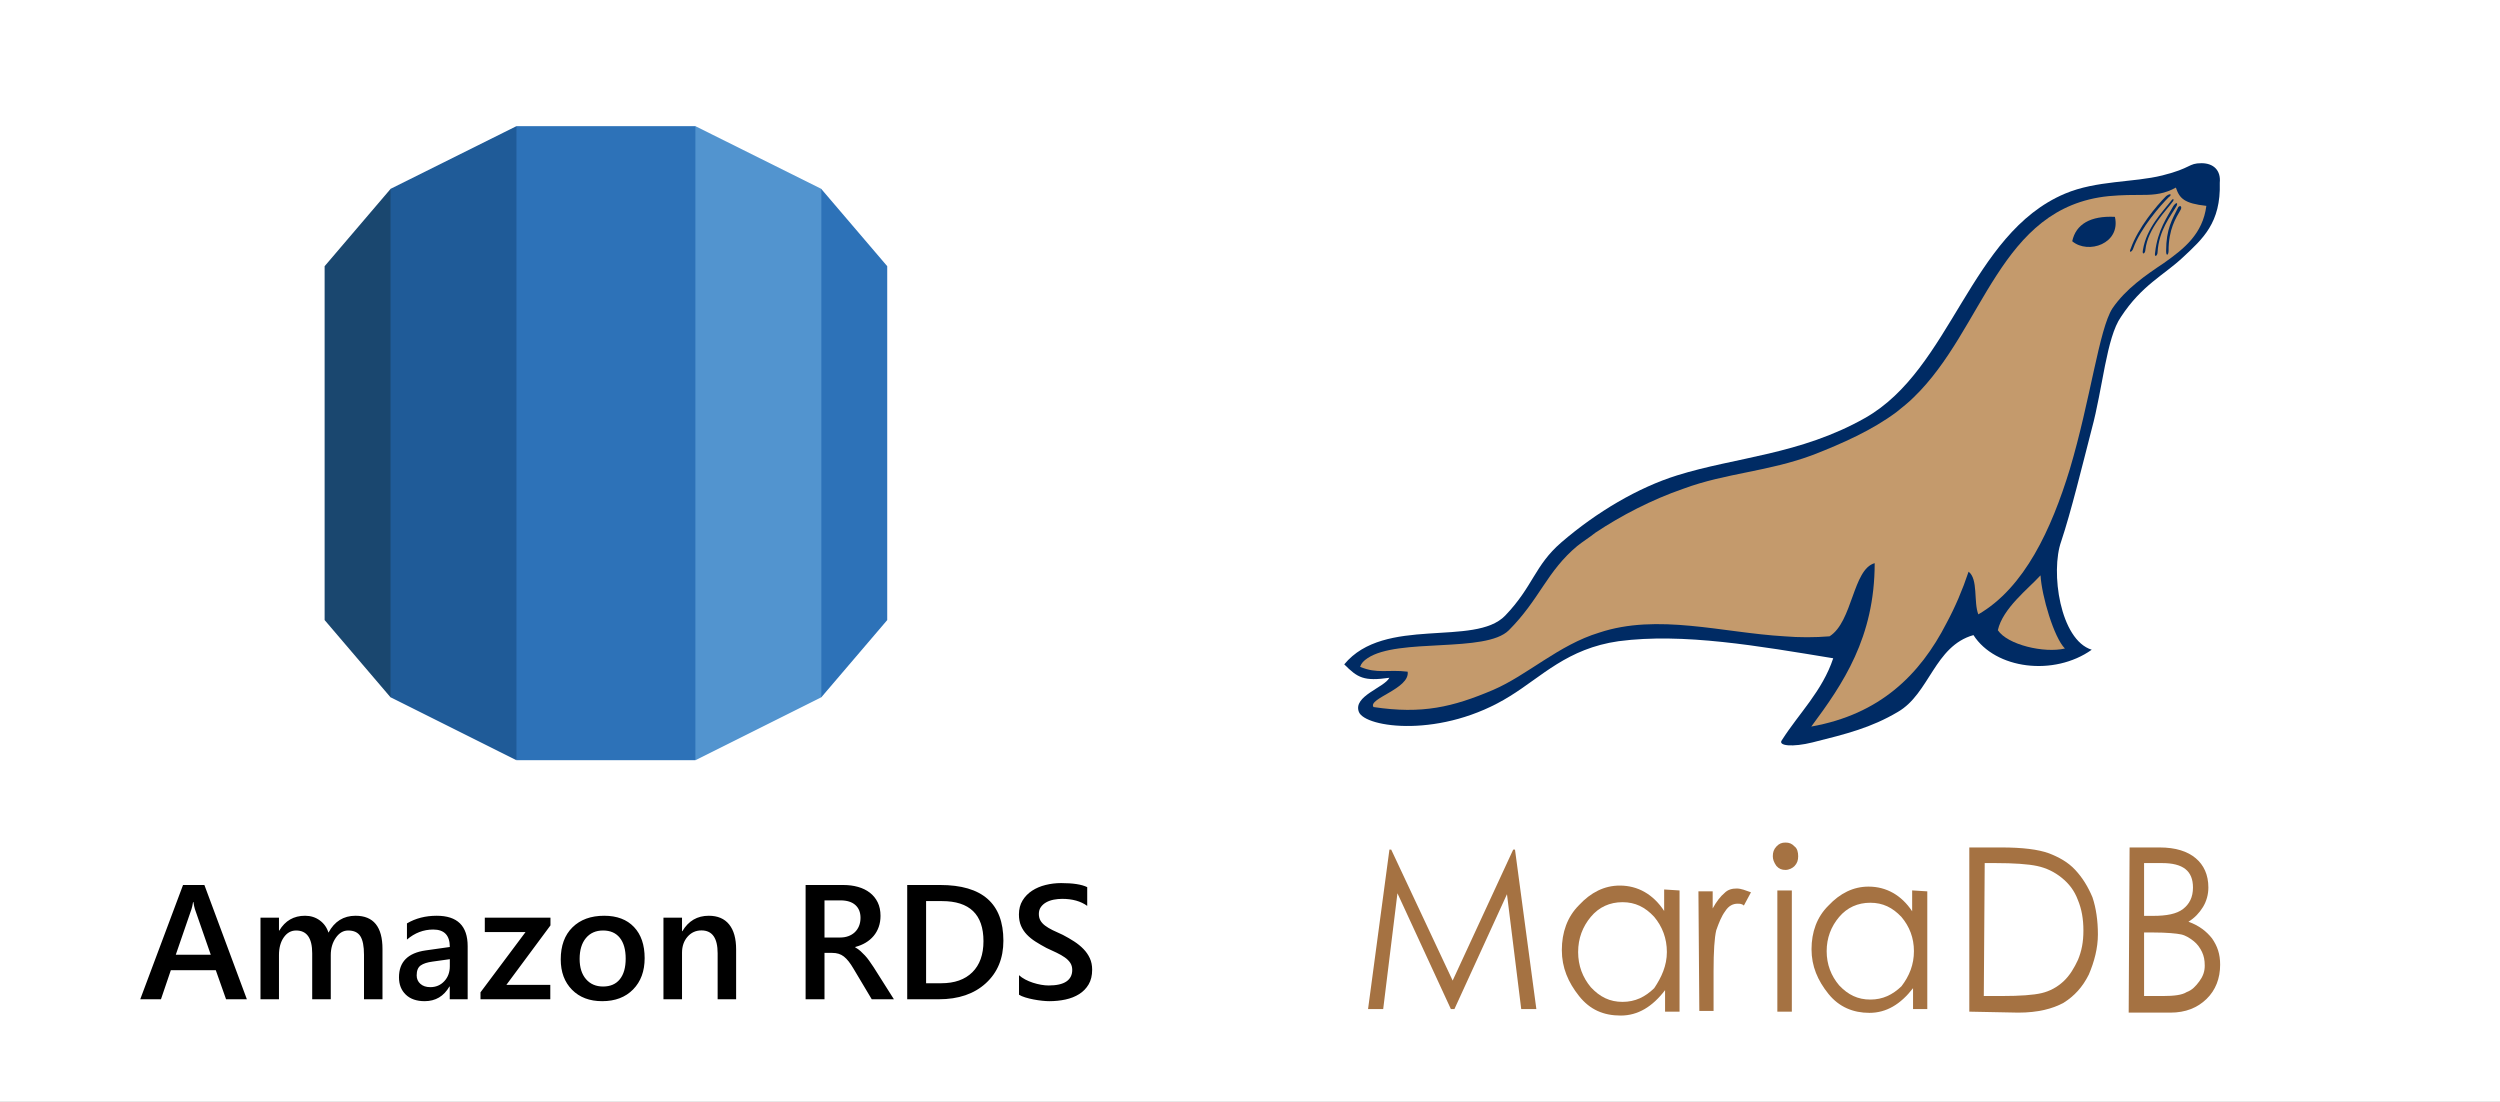 <?xml version="1.0" encoding="UTF-8"?>
<svg xmlns:xlink="http://www.w3.org/1999/xlink" xmlns="http://www.w3.org/2000/svg" width="2160px" height="952px" viewBox="0 0 2160 952" version="1.1">
  <rect x="0" y="0" width="2160" height="952" fill="#333333" stroke="none"/>
  <desc>Created with Lunacy</desc>
  <defs>
    <rect width="2160" height="952" id="artboard_1"></rect>
    <clipPath id="clip_1">
      <use xlink:href="#artboard_1" clip-rule="evenodd"></use>
    </clipPath>
  </defs>
  <g id="Amazon_RDS_with_mariaDB_wide" clip-path="url(#clip_1)">
    <use xlink:href="#artboard_1" stroke="none" fill="#FFFFFF"></use>
    <g id="Amazon-RDS" transform="translate(120 109)">
      <g id="aws-rds" transform="translate(160.472 0)">
        <path d="M0 372.42L56.91 439.115L62.027 433.037L62.027 6.446L56.91 0L0 66.67L0 372.42" transform="translate(0 54.315)" id="Shape" fill="#1A476F" stroke="none"></path>
        <path d="M0 493.431L108.743 547.798L113.266 540.52L113.34 5.696L108.819 0L3.62163e-06 54.193L3.62163e-06 493.431" transform="translate(56.918 0)" id="Shape" fill="#1F5B98" stroke="none"></path>
        <path d="M63.292 66.67L6.367 0L0 2.017L1.265 433.671L6.367 439.115L63.292 372.428L63.292 66.67" transform="translate(422.796 54.315)" id="Shape" fill="#2D72B8" stroke="none"></path>
        <path d="M5.222 547.798L113.965 493.431L113.965 54.193L5.146 0L0 6.963L0.074 539.886L5.222 547.798" transform="translate(315.197 0)" id="Shape" fill="#5294CF" stroke="none"></path>
        <path d="M0 0L154.606 0L154.606 547.805L0 547.805L0 0L0 0Z" transform="translate(165.737 0)" id="Shape" fill="#2D72B8" stroke="none"></path>
      </g>
      <g id="Amazon-RDS" transform="translate(0 611)">
        <path d="M760.422 122.572L760.422 139.439Q762.488 140.748 765.861 141.78Q769.235 142.813 773.021 143.536Q776.808 144.259 780.423 144.637Q784.037 145.016 786.516 145.016Q793.951 145.016 800.629 143.57Q807.308 142.125 812.437 138.889Q817.566 135.653 820.595 130.489Q823.625 125.326 823.625 117.821Q823.625 112.245 821.594 107.873Q819.563 103.501 816.086 99.921Q812.609 96.341 808.031 93.38Q803.452 90.42 798.289 87.735Q793.263 85.532 789.442 83.638Q785.621 81.745 782.97 79.749Q780.319 77.752 778.942 75.342Q777.565 72.933 777.565 69.628Q777.565 66.117 779.355 63.638Q781.146 61.16 784.003 59.576Q786.86 57.993 790.474 57.304Q794.089 56.616 797.738 56.616Q810.957 56.616 819.356 62.674L819.356 46.495Q812.265 42.984 796.774 42.984Q789.958 42.984 783.417 44.602Q776.877 46.22 771.748 49.559Q766.619 52.898 763.486 58.027Q760.354 63.156 760.354 70.11Q760.354 75.755 762.178 79.955Q764.002 84.155 767.204 87.494Q770.405 90.833 774.743 93.587Q779.08 96.341 784.106 99.026Q788.788 101.16 792.884 103.122Q796.98 105.084 800.01 107.219Q803.039 109.353 804.726 111.935Q806.413 114.517 806.413 118.028Q806.413 124.568 801.352 128.011Q796.292 131.453 785.965 131.453Q783.004 131.453 779.493 130.833Q775.982 130.214 772.471 129.078Q768.959 127.942 765.827 126.29Q762.694 124.637 760.422 122.572ZM93.289 143.364L75.319 143.364L66.438 118.234L27.608 118.234L19.071 143.364L1.17 143.364L38.142 44.636L56.593 44.636L93.289 143.364ZM633.192 143.364L652.332 143.364L634.775 115.618Q632.641 112.382 630.885 109.938Q629.13 107.494 627.34 105.566Q625.55 103.639 623.553 101.814Q621.557 99.99 618.872 98.475L618.872 98.2Q623.897 96.892 627.925 94.482Q631.953 92.072 634.81 88.664Q637.667 85.256 639.216 80.885Q640.765 76.513 640.765 71.28Q640.765 64.602 638.321 59.611Q635.877 54.619 631.54 51.28Q627.202 47.941 621.35 46.289Q615.498 44.636 608.544 44.636L576.048 44.636L576.048 143.364L592.365 143.364L592.365 103.294L598.975 103.294Q602.073 103.294 604.551 104.052Q607.03 104.809 609.13 106.461Q611.229 108.114 613.26 110.696Q615.292 113.277 617.426 116.926L633.192 143.364ZM663.829 143.364L663.829 44.636L692.332 44.636Q746.928 44.636 746.928 92.761Q746.928 115.618 731.782 129.491Q716.635 143.364 691.162 143.364L663.829 143.364ZM592.365 90.007L592.365 57.924L606.135 57.924Q614.534 57.924 619.009 61.917Q623.484 65.91 623.484 73.001Q623.484 76.926 622.176 80.093Q620.868 83.26 618.527 85.463Q616.187 87.666 612.985 88.836Q609.784 90.007 605.997 90.007L592.365 90.007ZM680.146 58.544L680.146 129.525L693.227 129.525Q710.508 129.525 720.112 120.024Q729.716 110.523 729.716 93.174Q729.716 58.544 693.847 58.544L680.146 58.544ZM62.101 104.878L48.4 65.497Q47.78 63.569 47.092 59.301L46.816 59.301Q46.197 63.225 45.44 65.497L31.877 104.878L62.101 104.878ZM210.467 143.364L194.495 143.364L194.495 104.947Q194.495 93.862 191.362 88.905Q188.229 83.948 180.794 83.948Q174.529 83.948 170.157 90.213Q165.785 96.478 165.785 105.222L165.785 143.364L149.744 143.364L149.744 103.639Q149.744 83.948 135.836 83.948Q129.365 83.948 125.199 89.869Q121.034 95.79 121.034 105.222L121.034 143.364L105.062 143.364L105.062 72.864L121.034 72.864L121.034 84.017L121.31 84.017Q128.952 71.211 143.547 71.211Q150.845 71.211 156.319 75.239Q161.792 79.267 163.789 85.807Q171.637 71.211 187.197 71.211Q210.467 71.211 210.467 99.921L210.467 143.364ZM268.575 143.364L284.065 143.364L284.065 97.511Q284.065 71.211 257.353 71.211Q242.757 71.211 231.604 77.821L231.604 91.797Q241.724 83.122 254.323 83.122Q268.644 83.122 268.644 98.2L247.714 101.16Q224.719 104.465 224.719 124.431Q224.719 133.725 230.605 139.371Q236.492 145.016 246.888 145.016Q261.001 145.016 268.299 132.348L268.575 132.348L268.575 143.364ZM374.221 135.136Q383.963 145.016 400.28 145.016Q417.079 145.016 427.028 134.861Q436.976 124.706 436.976 107.838Q436.976 90.626 427.75 80.919Q418.525 71.211 402.001 71.211Q384.79 71.211 374.635 81.194Q364.479 91.177 364.479 108.94Q364.479 125.257 374.221 135.136ZM516.013 143.364L500.041 143.364L500.041 103.639Q500.041 83.879 486.064 83.879Q478.767 83.879 474.016 89.353Q469.266 94.826 469.266 103.157L469.266 143.364L453.224 143.364L453.224 72.864L469.266 72.864L469.266 84.568L469.541 84.568Q477.458 71.211 492.398 71.211Q503.896 71.211 509.955 78.681Q516.013 86.151 516.013 100.265L516.013 143.364ZM317.525 130.902L355.46 130.902L355.46 143.364L295.15 143.364L295.15 137.374L334.049 85.325L298.868 85.325L298.868 72.864L355.598 72.864L355.598 79.542L317.525 130.902ZM386.235 90.489Q391.674 83.948 401.038 83.948Q410.47 83.948 415.53 90.282Q420.59 96.616 420.59 108.251Q420.59 119.818 415.53 126.083Q410.47 132.348 401.038 132.348Q391.812 132.348 386.304 125.98Q380.796 119.611 380.796 108.527Q380.796 97.029 386.235 90.489ZM253.841 110.799L268.644 108.733L268.644 114.861Q268.644 122.641 263.859 127.77Q259.074 132.899 251.776 132.899Q246.406 132.899 243.204 130.042Q240.003 127.185 240.003 122.709Q240.003 116.582 243.48 114.138Q246.957 111.694 253.841 110.799Z"></path>
      </g>
    </g>
    <g id="mariadb_logo_240x90_web" transform="translate(1161.429 141)">
      <g id="Layer_1">
        <g id="Group">
          <path d="M100.022 4.101L100.022 105.799L87.711 105.799L87.711 87.755C76.94 101.698 64.629 109.079 50.011 109.079C36.162 109.079 23.851 104.158 14.618 92.676C5.386 81.194 0 68.892 0 54.13C0 39.367 4.616 26.245 14.618 16.403C24.621 5.741 36.162 0 49.241 0C64.629 0 77.709 7.381 86.942 21.324L86.942 3.281L100.022 4.101M88.481 55.77C88.481 44.288 84.634 34.446 77.709 26.245C70.015 18.043 61.552 13.943 50.78 13.943C40.009 13.943 30.776 18.043 23.851 26.245C16.927 34.446 13.08 44.288 13.08 55.77C13.08 67.252 16.927 77.094 23.851 85.295C31.545 93.497 40.009 97.597 50.78 97.597C61.552 97.597 70.015 93.497 77.709 86.115C84.634 77.094 88.481 67.252 88.481 55.77" transform="translate(403.729 625.029)" id="path4393" fill="#A57242" stroke="none"></path>
          <path d="M0 141.871L0 0L27.383 0C46.16 0 59.46 1.689 68.848 5.067C77.454 8.445 85.278 12.667 91.537 19.423C97.796 26.179 102.49 33.779 106.402 43.068C109.531 52.357 111.096 63.335 111.096 75.158C111.096 86.98 107.966 98.803 103.272 109.781C97.796 120.759 90.754 128.359 81.366 134.271C71.978 139.338 59.46 142.715 42.248 142.715L0 141.871M12.518 128.359L28.165 128.359C43.813 128.359 55.548 127.515 62.589 125.826C69.63 124.137 75.889 120.759 81.366 115.692C86.843 110.625 90.754 103.87 93.884 97.114C97.013 89.514 98.578 81.913 98.578 71.78C98.578 61.646 97.013 53.201 93.884 45.601C90.754 37.157 86.06 31.245 79.801 26.178C73.542 21.112 66.501 17.734 58.678 16.045C50.854 14.356 38.336 13.511 22.689 13.511L13.3 13.511L12.518 128.359" transform="translate(540.058 591.195)" id="path4397" fill="#A57242" stroke="none"></path>
          <path d="M0 11.823C0 8.445 0.782 5.911 3.129 3.378C5.477 0.844 7.824 0 10.953 0C14.083 0 16.43 0.844 18.777 3.378C21.124 5.067 21.907 8.445 21.907 11.823C21.907 15.2 21.124 17.734 18.777 20.267C17.212 21.956 14.083 23.645 10.953 23.645C7.824 23.645 5.477 22.801 3.129 20.267C0.782 16.889 0 14.356 0 11.823M3.912 41.379L16.43 41.379L16.43 146.094L3.912 146.094L3.912 41.379" transform="translate(370.287 586.972)" id="path4401" fill="#A57242" stroke="none"></path>
          <path d="M0 137.784L18.466 0L20.004 0L73.093 113.18L125.412 0L126.951 0L145.416 137.784L132.336 137.784L120.026 38.547L74.632 137.784L71.554 137.784L25.39 37.727L13.08 137.784L0 137.784" transform="translate(20.571 593.044)" id="path4405" fill="#A57242" stroke="none"></path>
          <path d="M101.707 4.222L101.707 108.937L89.189 108.937L89.189 90.358C78.236 104.714 65.718 112.315 50.853 112.315C35.989 112.315 24.253 107.248 14.865 95.425C5.476 83.603 0 70.936 0 55.735C0 40.535 4.694 27.023 14.865 16.889C25.036 5.911 36.771 0 50.071 0C65.718 0 79.018 7.6 88.407 21.956L88.407 3.378L101.707 4.222M90.754 57.424C90.754 45.601 86.843 35.468 79.801 27.023C71.978 18.578 63.372 14.356 52.419 14.356C41.466 14.356 32.077 18.578 25.036 27.023C17.995 35.468 14.083 45.601 14.083 57.424C14.083 69.246 17.995 79.38 25.036 87.825C32.86 96.269 41.466 100.492 52.419 100.492C63.372 100.492 71.978 96.269 79.801 88.669C86.06 79.38 90.754 69.246 90.754 57.424" transform="translate(187.996 624.129)" id="path4409" fill="#A57242" stroke="none"></path>
          <path d="M0 2.46L12.311 2.46L12.311 17.223C15.388 11.482 19.235 6.561 22.313 4.101C25.391 0.82 29.238 0 33.085 0C36.932 0 40.779 1.64 45.396 3.281L39.24 14.763C37.702 13.122 35.393 13.122 33.855 13.122C30.007 13.122 26.16 14.763 23.083 19.683C20.005 23.784 17.697 29.525 15.389 36.086C13.85 42.648 13.08 54.13 13.08 71.353L13.08 105.799L0.769 105.799L0 2.46" transform="translate(306.016 626.67)" id="path4413" fill="#A57242" stroke="none"></path>
          <path d="M0.783 0L26.601 0C40.683 0 50.854 3.378 57.895 9.289C64.937 15.2 68.848 23.645 68.848 34.623C68.848 40.535 67.284 46.446 64.154 51.513C61.025 56.58 57.113 60.802 51.636 64.18C61.025 67.558 67.284 72.624 71.978 78.536C76.672 85.291 79.019 92.047 79.019 101.336C79.019 113.159 75.107 123.293 67.284 130.893C59.46 138.493 49.289 142.715 35.989 142.715L0 142.715L0.783 0M13.299 13.511L13.299 59.113L21.123 59.113C32.858 59.113 41.465 57.424 46.941 53.202C52.418 48.979 55.547 43.068 55.547 34.623C55.547 20.267 46.941 13.511 28.947 13.511L13.299 13.511M13.299 73.469L13.299 128.359L29.729 128.359C39.117 128.359 46.159 127.515 50.071 124.982C54.765 123.293 57.894 119.915 61.024 115.692C64.153 111.47 65.718 107.248 65.718 102.181C65.718 97.114 64.936 93.736 63.371 90.358C61.806 86.981 59.459 83.603 56.33 81.069C53.2 78.536 49.288 76.002 45.377 75.158C41.465 74.314 32.859 73.469 21.123 73.469L13.299 73.469" transform="translate(677.755 591.195)" id="path4417" fill="#A57242" stroke="none"></path>
          <g id="seal">
            <path d="M740.654 0C729.064 0 732.225 4.214 706.94 10.536C681.654 16.857 650.047 14.75 622.655 26.339C540.477 61.106 524.674 178.052 449.871 220.194C394.032 251.801 338.193 253.908 287.622 269.711C253.908 280.247 218.087 301.318 187.534 327.657C164.356 347.675 163.302 365.585 139.07 390.871C112.731 418.263 34.767 390.871 0 433.013C11.589 444.602 16.857 447.763 38.982 444.602C34.767 453.031 7.375 460.406 12.643 474.102C17.911 487.798 84.285 497.28 143.284 460.406C170.677 443.549 192.802 419.317 237.051 412.996C292.89 405.621 358.211 417.21 422.478 427.745C412.996 456.192 392.978 475.156 378.229 498.334C374.014 503.602 387.711 504.655 404.568 500.441C434.067 493.066 455.139 487.798 478.317 474.102C505.709 458.299 509.924 417.21 543.638 407.728C562.602 437.227 613.173 443.549 645.833 420.37C618.44 411.942 610.012 352.943 619.494 326.604C627.923 301.318 637.405 262.336 645.833 229.676C655.315 194.909 658.476 150.659 671.119 132.748C689.029 105.356 707.993 96.927 724.85 81.124C741.707 65.321 757.51 51.624 756.457 16.857C757.51 6.321 751.189 0 740.654 0L740.654 0L740.654 0Z" id="path9" fill="#002B64" stroke="none"></path>
            <path d="M11.589 448.817C53.732 455.139 80.071 448.817 114.838 434.067C144.338 421.425 171.731 395.086 206.498 384.55C257.069 367.693 312.908 384.55 366.639 387.711C379.282 388.764 392.978 388.764 405.621 387.711C425.639 375.068 425.639 329.765 444.603 324.497C444.603 388.764 417.21 428.8 389.818 465.674C448.817 455.139 483.585 421.425 506.763 376.122C514.138 362.425 520.459 347.675 525.727 331.872C534.156 338.193 529.941 358.211 534.156 368.747C574.191 345.568 597.369 294.997 613.173 243.373C631.083 183.32 638.458 122.213 650.047 104.303C661.636 87.446 678.493 75.856 694.297 65.321C712.207 52.678 728.011 40.035 731.171 15.803C712.207 13.696 707.993 9.482 704.832 0C695.35 5.268 686.922 6.321 676.386 6.321C667.958 6.321 658.476 6.321 646.887 7.375C552.066 16.857 539.423 122.213 478.317 181.213C474.103 185.427 468.835 189.641 463.567 193.855C442.496 209.659 416.157 221.248 391.925 230.73C352.943 245.48 316.068 246.533 279.194 260.23C251.801 269.712 225.462 283.408 203.337 298.158C198.069 302.372 192.802 305.533 187.534 309.747C174.891 320.283 166.463 331.872 158.034 344.515C149.606 357.157 141.177 369.8 128.534 382.443C108.517 402.461 32.66 388.764 6.321 406.675C3.161 408.782 1.054 410.889 0 414.05C14.75 420.371 24.232 416.157 41.089 418.264C43.196 433.014 6.321 441.442 11.589 448.817L11.589 448.817L11.589 448.817Z" transform="translate(13.696 21.071)" id="path3352" fill="#C49A6C" stroke="none"></path>
            <path d="M36.875 0C37.929 17.91 48.464 53.732 57.947 63.214C40.036 67.428 8.429 60.053 0 47.41C4.214 28.446 26.339 11.589 36.875 0L36.875 0Z" transform="translate(564.708 356.103)" id="path3873" fill="#C49A6C" stroke="none"></path>
            <path d="M0 21.17C13.697 32.759 42.143 23.277 36.875 0.099C15.804 -0.955 3.161 6.42 0 21.17L0 21.17Z" transform="translate(628.976 46.258)" id="path3880" fill="#002B64" stroke="none"></path>
            <path d="M12.643 2.98C8.429 10.355 2.107 19.837 2.107 38.801C2.107 41.962 0 44.069 0 38.801C0 19.837 5.268 11.408 10.536 0.873C12.643 -1.234 13.697 0.873 12.643 2.98L12.643 2.98Z" transform="translate(710.099 37.055)" id="path3882" fill="#002B64" stroke="none"></path>
            <path d="M18.126 3.413C13.912 10.788 3.376 23.431 2.322 42.395C2.322 45.556 -0.839 47.663 0.215 42.395C2.322 23.431 10.751 11.842 16.019 2.36C19.18 -1.854 20.233 0.253 18.126 3.413L18.126 3.413Z" transform="translate(700.403 34.515)" id="path3884" fill="#002B64" stroke="none"></path>
            <path d="M25.501 2.665C21.287 8.987 4.429 24.79 2.322 43.754C2.322 46.915 -0.839 49.022 0.215 43.754C3.376 24.79 17.072 11.094 24.448 1.612C26.555 -1.549 27.608 0.558 25.501 2.665L25.501 2.665Z" transform="translate(689.867 31.049)" id="path3886" fill="#002B64" stroke="none"></path>
            <path d="M33.371 2.665C27.049 8.987 9.138 29.004 2.816 46.915C1.762 50.075 -1.398 51.129 0.709 46.915C7.03 29.004 22.835 10.04 31.264 1.612C35.478 -1.549 36.532 0.558 33.371 2.665L33.371 2.665L33.371 2.665Z" transform="translate(678.837 26.834)" id="path3888" fill="#002B64" stroke="none"></path>
          </g>
        </g>
      </g>
    </g>
  </g>
</svg>
